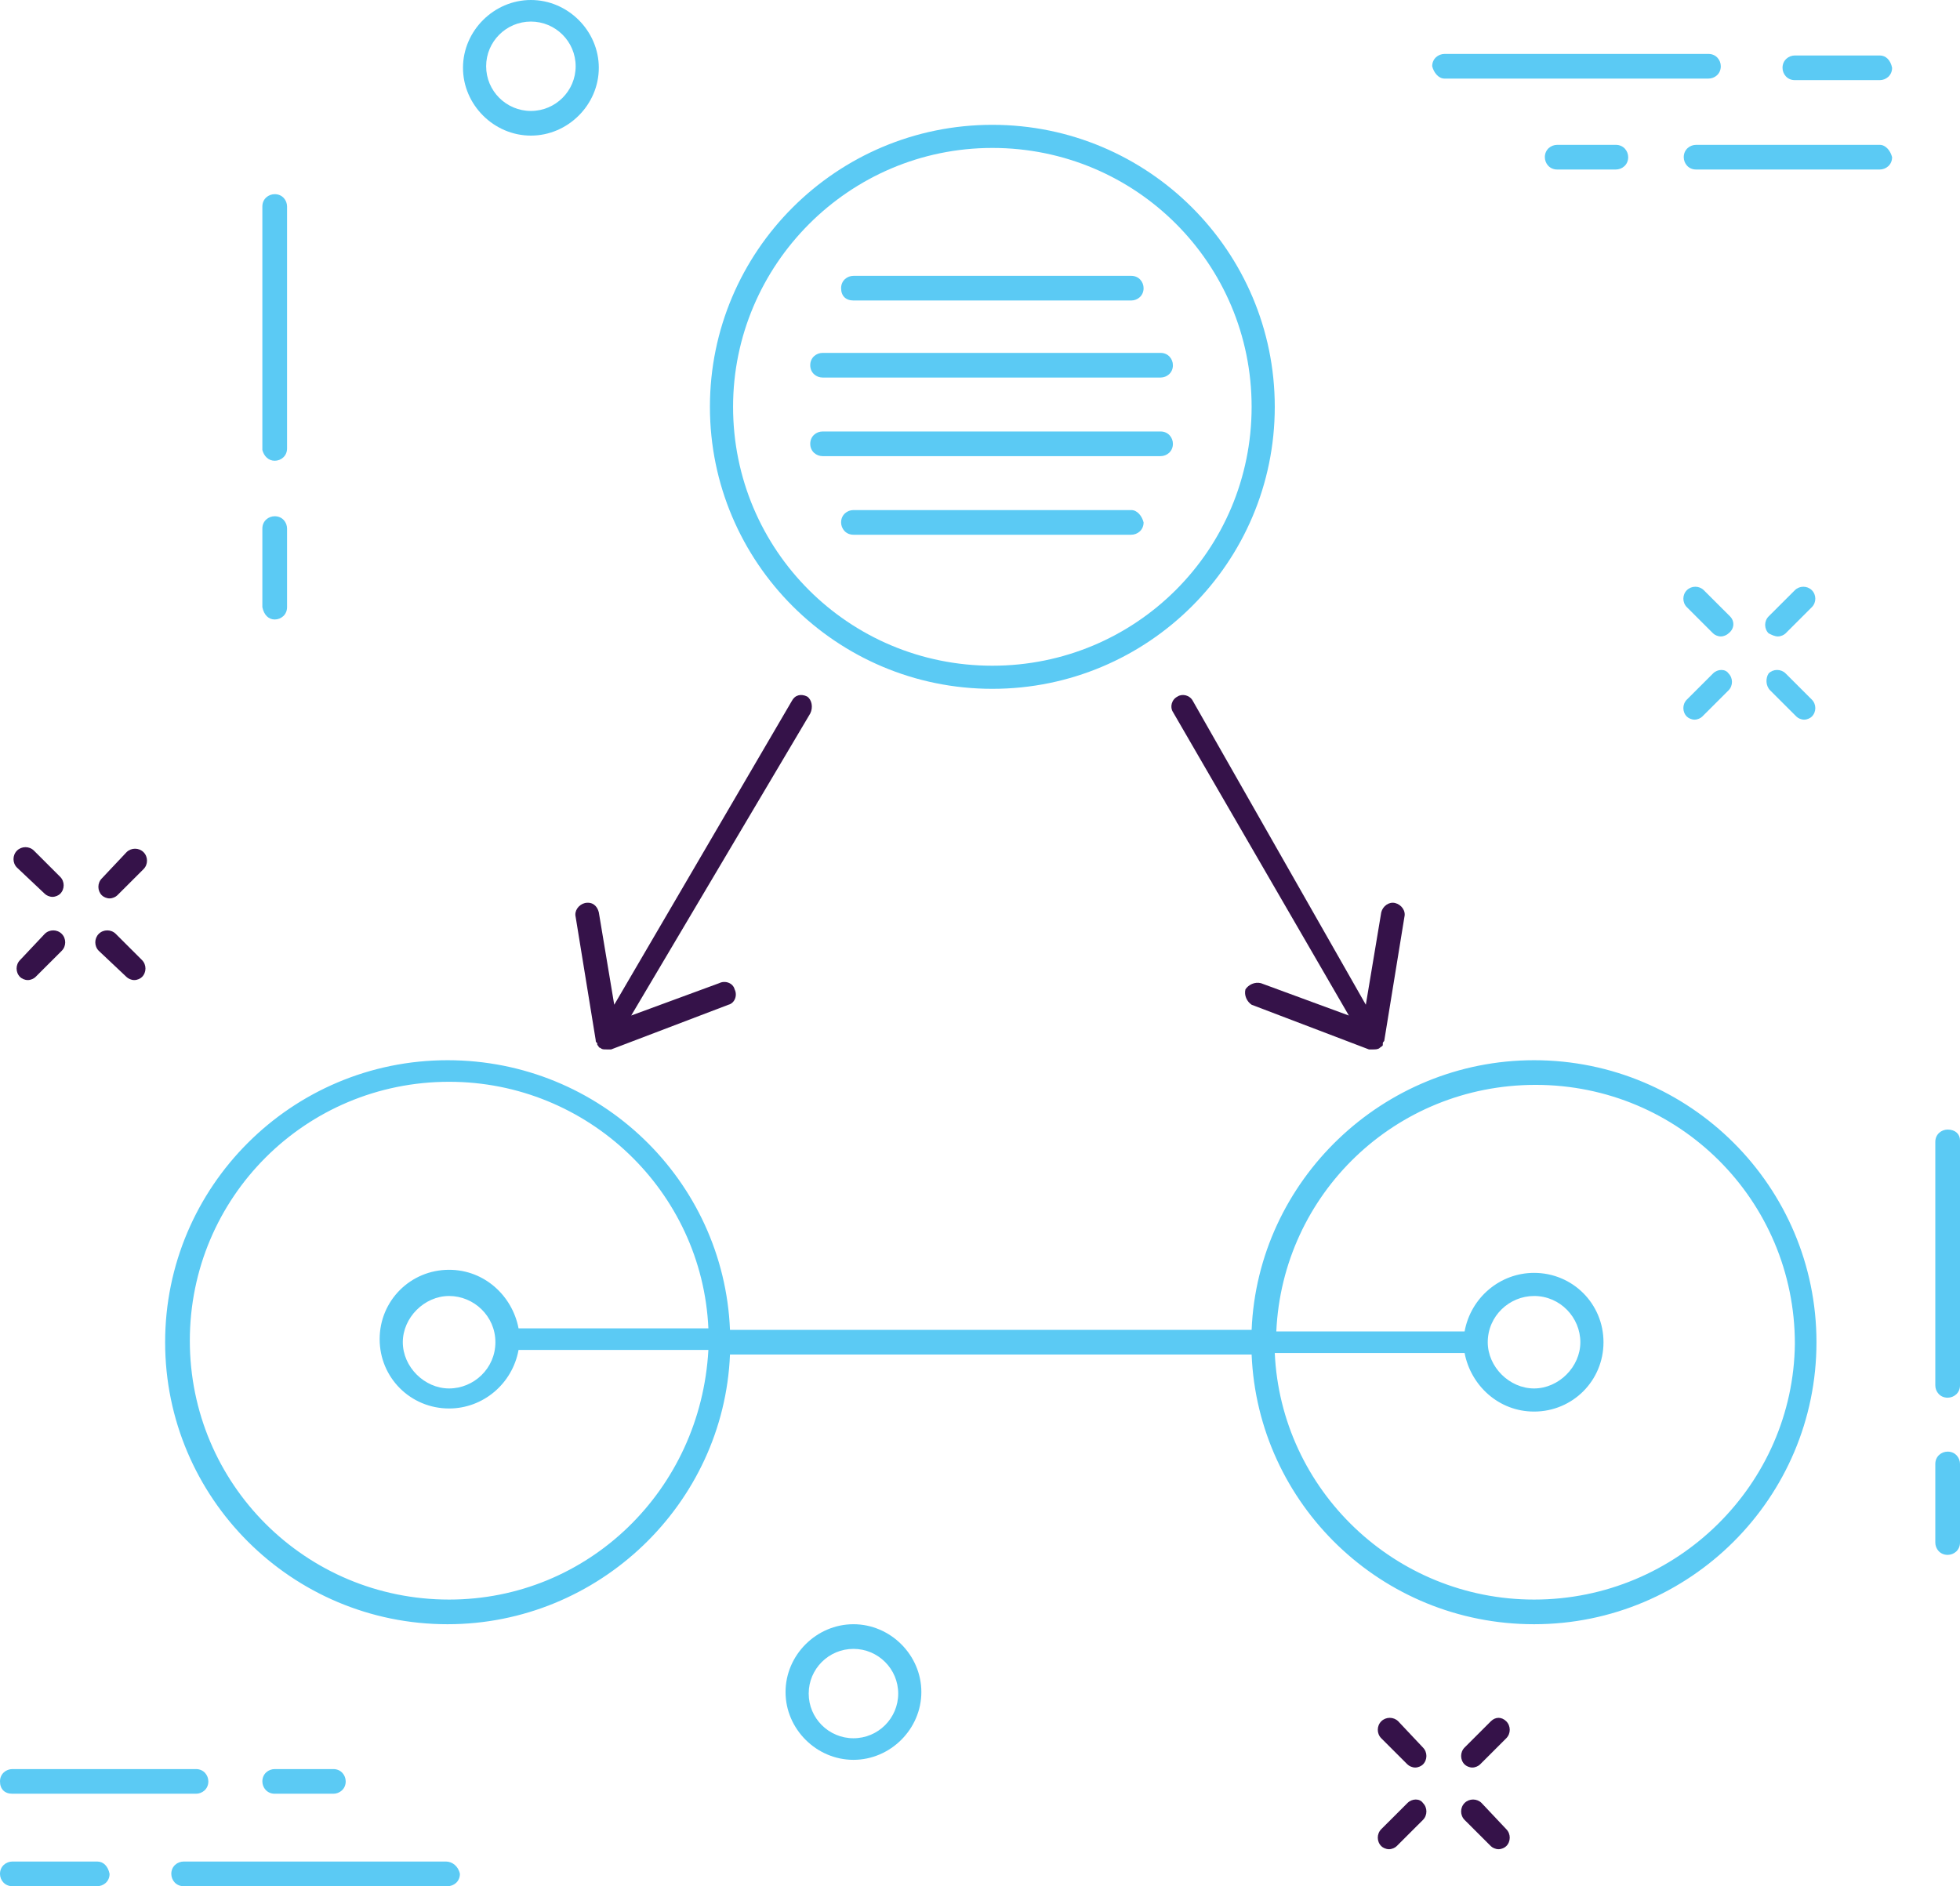 <?xml version="1.0" encoding="UTF-8"?>
<svg width="240px" height="231px" viewBox="0 0 240 231" version="1.1" xmlns="http://www.w3.org/2000/svg" xmlns:xlink="http://www.w3.org/1999/xlink">
    <title>599C655E-44E1-4E47-B219-C4C70F47CDEA</title>
    <g id="Services" stroke="none" stroke-width="1" fill="none" fill-rule="evenodd">
        <g id="GVR_services_pipeline-CURRENT" transform="translate(-288, -1869)" fill-rule="nonzero">
            <g id="2" transform="translate(0, 1776)">
                <g id="supplier-intelligence" transform="translate(288, 93)">
                    <path d="M33.638,56.429 C34.394,56.429 35.15,55.863 35.15,54.919 L35.15,25.289 C35.15,24.534 34.583,23.779 33.638,23.779 C32.882,23.779 32.126,24.346 32.126,25.289 L32.126,55.108 C32.315,55.863 32.882,56.429 33.638,56.429 Z" id="Path" fill="#5BCAF4"></path>
                    <path d="M33.638,75.868 C34.394,75.868 35.15,75.301 35.15,74.358 L35.15,64.733 C35.15,63.978 34.583,63.223 33.638,63.223 C32.882,63.223 32.126,63.789 32.126,64.733 L32.126,74.358 C32.315,75.301 32.882,75.868 33.638,75.868 Z" id="Path" fill="#5BCAF4"></path>
                    <path d="M238.488,138.336 C237.732,138.336 236.976,138.902 236.976,139.846 L236.976,169.664 C236.976,170.419 237.543,171.174 238.488,171.174 C239.244,171.174 240,170.608 240,169.664 L240,139.657 C240,138.902 239.433,138.336 238.488,138.336 Z" id="Path" fill="#5BCAF4"></path>
                    <path d="M238.488,177.779 C237.732,177.779 236.976,178.346 236.976,179.289 L236.976,188.914 C236.976,189.669 237.543,190.424 238.488,190.424 C239.244,190.424 240,189.858 240,188.914 L240,179.289 C240,178.534 239.433,177.779 238.488,177.779 Z" id="Path" fill="#5BCAF4"></path>
                    <path d="M211.843,75.49 L208.63,72.282 C208.063,71.716 207.118,71.716 206.551,72.282 C205.984,72.848 205.984,73.792 206.551,74.358 L209.764,77.566 C209.953,77.755 210.331,77.944 210.709,77.944 C211.087,77.944 211.465,77.755 211.654,77.566 C212.409,77 212.409,76.056 211.843,75.49 Z" id="Path" fill="#5BCAF4"></path>
                    <path d="M216.756,84.549 L219.969,87.757 C220.157,87.946 220.535,88.135 220.913,88.135 C221.291,88.135 221.669,87.946 221.858,87.757 C222.425,87.191 222.425,86.248 221.858,85.681 L218.646,82.473 C218.079,81.907 217.134,81.907 216.567,82.473 C216.189,83.039 216.189,83.983 216.756,84.549 Z" id="Path" fill="#5BCAF4"></path>
                    <path d="M209.764,82.473 L206.551,85.681 C205.984,86.248 205.984,87.191 206.551,87.757 C206.74,87.946 207.118,88.135 207.496,88.135 C207.874,88.135 208.252,87.946 208.441,87.757 L211.654,84.549 C212.22,83.983 212.22,83.039 211.654,82.473 C211.276,81.907 210.331,81.907 209.764,82.473 Z" id="Path" fill="#5BCAF4"></path>
                    <path d="M217.701,77.944 C218.079,77.944 218.457,77.755 218.646,77.566 L221.858,74.358 C222.425,73.792 222.425,72.848 221.858,72.282 C221.291,71.716 220.346,71.716 219.78,72.282 L216.567,75.49 C216,76.056 216,77 216.567,77.566 C216.945,77.755 217.323,77.944 217.701,77.944 Z" id="Path" fill="#5BCAF4"></path>
                    <path d="M5.48,109.461 C5.669,109.65 6.047,109.838 6.425,109.838 C6.803,109.838 7.181,109.65 7.37,109.461 C7.937,108.895 7.937,107.951 7.37,107.385 L4.157,104.176 C3.591,103.61 2.646,103.61 2.079,104.176 C1.512,104.743 1.512,105.686 2.079,106.252 L5.48,109.461 Z" id="Path" fill="#351249"></path>
                    <path d="M15.496,119.652 C15.685,119.841 16.063,120.029 16.441,120.029 C16.819,120.029 17.197,119.841 17.386,119.652 C17.953,119.086 17.953,118.142 17.386,117.576 L14.173,114.368 C13.606,113.801 12.661,113.801 12.094,114.368 C11.528,114.934 11.528,115.877 12.094,116.444 L15.496,119.652 Z" id="Path" fill="#351249"></path>
                    <path d="M3.402,120.029 C3.78,120.029 4.157,119.841 4.346,119.652 L7.559,116.444 C8.126,115.877 8.126,114.934 7.559,114.368 C6.992,113.801 6.047,113.801 5.48,114.368 L2.457,117.576 C1.89,118.142 1.89,119.086 2.457,119.652 C2.646,119.841 3.024,120.029 3.402,120.029 Z" id="Path" fill="#351249"></path>
                    <path d="M13.417,110.027 C13.795,110.027 14.173,109.838 14.362,109.65 L17.575,106.441 C18.142,105.875 18.142,104.931 17.575,104.365 C17.008,103.799 16.063,103.799 15.496,104.365 L12.472,107.574 C11.906,108.14 11.906,109.083 12.472,109.65 C12.661,109.838 13.039,110.027 13.417,110.027 Z" id="Path" fill="#351249"></path>
                    <path d="M171.213,210.806 C170.646,210.24 169.701,210.24 169.134,210.806 C168.567,211.373 168.567,212.316 169.134,212.882 L172.346,216.091 C172.535,216.279 172.913,216.468 173.291,216.468 C173.669,216.468 174.047,216.279 174.236,216.091 C174.803,215.525 174.803,214.581 174.236,214.015 L171.213,210.806 Z" id="Path" fill="#351249"></path>
                    <path d="M181.417,220.809 C180.85,220.243 179.906,220.243 179.339,220.809 C178.772,221.375 178.772,222.319 179.339,222.885 L182.551,226.093 C182.74,226.282 183.118,226.471 183.496,226.471 C183.874,226.471 184.252,226.282 184.441,226.093 C185.008,225.527 185.008,224.583 184.441,224.017 L181.417,220.809 Z" id="Path" fill="#351249"></path>
                    <path d="M172.346,220.809 L169.134,224.017 C168.567,224.583 168.567,225.527 169.134,226.093 C169.323,226.282 169.701,226.471 170.079,226.471 C170.457,226.471 170.835,226.282 171.024,226.093 L174.236,222.885 C174.803,222.319 174.803,221.375 174.236,220.809 C173.858,220.243 172.913,220.243 172.346,220.809 Z" id="Path" fill="#351249"></path>
                    <path d="M182.551,210.806 L179.339,214.015 C178.772,214.581 178.772,215.525 179.339,216.091 C179.528,216.279 179.906,216.468 180.283,216.468 C180.661,216.468 181.039,216.279 181.228,216.091 L184.441,212.882 C185.008,212.316 185.008,211.373 184.441,210.806 C183.874,210.24 183.118,210.24 182.551,210.806 Z" id="Path" fill="#351249"></path>
                    <path d="M65.008,16.608 C69.543,16.608 73.323,12.833 73.323,8.304 C73.323,3.775 69.543,0 65.008,0 C60.472,0 56.693,3.775 56.693,8.304 C56.693,12.833 60.472,16.608 65.008,16.608 Z M65.008,2.642 C68.031,2.642 70.488,5.096 70.488,8.115 C70.488,11.135 68.031,13.588 65.008,13.588 C61.984,13.588 59.528,11.135 59.528,8.115 C59.528,5.096 61.984,2.642 65.008,2.642 Z" id="Shape" fill="#5BCAF4"></path>
                    <path d="M104.504,198.917 C99.969,198.917 96.189,202.691 96.189,207.221 C96.189,211.75 99.969,215.525 104.504,215.525 C109.039,215.525 112.819,211.75 112.819,207.221 C112.819,202.691 109.039,198.917 104.504,198.917 Z M104.504,212.882 C101.48,212.882 99.024,210.429 99.024,207.409 C99.024,204.39 101.48,201.936 104.504,201.936 C107.528,201.936 109.984,204.39 109.984,207.409 C109.984,210.429 107.528,212.882 104.504,212.882 Z" id="Shape" fill="#5BCAF4"></path>
                    <path d="M176.882,9.625 L209.197,9.625 C209.953,9.625 210.709,9.059 210.709,8.115 C210.709,7.36 210.142,6.605 209.197,6.605 L176.882,6.605 C176.126,6.605 175.37,7.172 175.37,8.115 C175.559,8.87 176.126,9.625 176.882,9.625 Z" id="Path" fill="#5BCAF4"></path>
                    <path d="M230.173,6.794 L219.78,6.794 C219.024,6.794 218.268,7.36 218.268,8.304 C218.268,9.059 218.835,9.814 219.78,9.814 L230.173,9.814 C230.929,9.814 231.685,9.248 231.685,8.304 C231.496,7.36 230.929,6.794 230.173,6.794 Z" id="Path" fill="#5BCAF4"></path>
                    <path d="M230.173,17.74 L207.685,17.74 C206.929,17.74 206.173,18.306 206.173,19.25 C206.173,20.005 206.74,20.76 207.685,20.76 L230.173,20.76 C230.929,20.76 231.685,20.194 231.685,19.25 C231.496,18.495 230.929,17.74 230.173,17.74 Z" id="Path" fill="#5BCAF4"></path>
                    <path d="M190.677,17.74 C189.921,17.74 189.165,18.306 189.165,19.25 C189.165,20.005 189.732,20.76 190.677,20.76 L197.858,20.76 C198.614,20.76 199.37,20.194 199.37,19.25 C199.37,18.495 198.803,17.74 197.858,17.74 L190.677,17.74 Z" id="Path" fill="#5BCAF4"></path>
                    <path d="M54.614,227.98 L22.488,227.98 C21.732,227.98 20.976,228.547 20.976,229.49 C20.976,230.245 21.543,231 22.488,231 L54.803,231 C55.559,231 56.315,230.434 56.315,229.49 C56.126,228.547 55.37,227.98 54.614,227.98 Z" id="Path" fill="#5BCAF4"></path>
                    <path d="M11.906,227.98 L1.512,227.98 C0.756,227.98 0,228.547 0,229.49 C0,230.245 0.567,231 1.512,231 L11.906,231 C12.661,231 13.417,230.434 13.417,229.49 C13.228,228.547 12.661,227.98 11.906,227.98 Z" id="Path" fill="#5BCAF4"></path>
                    <path d="M1.512,219.676 L24,219.676 C24.756,219.676 25.512,219.11 25.512,218.167 C25.512,217.412 24.945,216.657 24,216.657 L1.512,216.657 C0.756,216.657 0,217.223 0,218.167 C0,219.11 0.567,219.676 1.512,219.676 Z" id="Path" fill="#5BCAF4"></path>
                    <path d="M40.819,219.676 C41.575,219.676 42.331,219.11 42.331,218.167 C42.331,217.412 41.764,216.657 40.819,216.657 L33.638,216.657 C32.882,216.657 32.126,217.223 32.126,218.167 C32.126,218.922 32.693,219.676 33.638,219.676 L40.819,219.676 Z" id="Path" fill="#5BCAF4"></path>
                    <path d="M121.512,84.36 C140.598,84.36 156.094,68.885 156.094,49.824 C156.094,30.762 140.598,15.287 121.512,15.287 C102.425,15.287 86.929,30.762 86.929,49.824 C86.929,68.885 102.425,84.36 121.512,84.36 Z M121.512,18.118 C139.087,18.118 153.26,32.272 153.26,49.824 C153.26,67.375 139.087,81.529 121.512,81.529 C103.937,81.529 89.764,67.375 89.764,49.824 C89.764,32.461 103.937,18.118 121.512,18.118 Z" id="Shape" fill="#5BCAF4"></path>
                    <path d="M146.079,85.87 C145.701,85.115 144.756,84.926 144.189,85.304 C143.433,85.681 143.244,86.625 143.622,87.191 L165.165,124.37 L154.394,120.407 C153.638,120.218 152.882,120.596 152.504,121.162 C152.315,121.917 152.693,122.672 153.26,123.049 L167.622,128.522 C167.811,128.522 168,128.522 168.189,128.522 L168.189,128.522 C168.189,128.522 168.189,128.522 168.189,128.522 C168.378,128.522 168.756,128.522 168.945,128.333 C169.134,128.145 169.323,128.145 169.323,127.956 C169.323,127.956 169.323,127.767 169.323,127.767 C169.323,127.578 169.512,127.578 169.512,127.39 C169.512,127.39 169.512,127.39 169.512,127.39 L171.969,112.292 C172.157,111.537 171.591,110.782 170.835,110.593 C170.079,110.404 169.323,110.971 169.134,111.725 L167.244,123.049 L146.079,85.87 Z" id="Path" fill="#351249"></path>
                    <path d="M98.835,85.304 C98.079,84.926 97.323,85.115 96.945,85.87 L75.213,123.049 L73.323,111.725 C73.134,110.971 72.567,110.404 71.622,110.593 C70.866,110.782 70.299,111.537 70.488,112.292 L72.945,127.39 C72.945,127.39 72.945,127.39 72.945,127.39 C72.945,127.578 72.945,127.578 73.134,127.767 C73.134,127.767 73.134,127.956 73.134,127.956 C73.323,128.145 73.323,128.333 73.512,128.333 C73.701,128.522 73.89,128.522 74.268,128.522 L74.268,128.522 L74.268,128.522 C74.457,128.522 74.646,128.522 74.835,128.522 L89.197,123.049 C89.953,122.86 90.331,121.917 89.953,121.162 C89.764,120.407 88.819,120.029 88.063,120.407 L77.291,124.37 L99.213,87.38 C99.591,86.625 99.402,85.681 98.835,85.304 Z" id="Path" fill="#351249"></path>
                    <path d="M187.843,129.843 C169.323,129.843 154.016,144.564 153.26,162.87 L89.386,162.87 C88.63,144.564 73.512,129.843 54.803,129.843 C35.717,129.843 20.22,145.319 20.22,164.38 C20.22,183.441 35.717,198.917 54.803,198.917 C73.323,198.917 88.63,184.196 89.386,165.89 L153.26,165.89 C154.016,184.196 169.134,198.917 187.843,198.917 C206.929,198.917 222.425,183.441 222.425,164.38 C222.425,145.319 206.929,129.843 187.843,129.843 Z M54.992,195.897 C37.417,195.897 23.244,181.743 23.244,164.191 C23.244,146.64 37.417,132.485 54.992,132.485 C72,132.485 85.984,145.885 86.74,162.681 L63.496,162.681 C62.74,158.718 59.339,155.51 54.992,155.51 C50.268,155.51 46.488,159.284 46.488,164.002 C46.488,168.721 50.268,172.495 54.992,172.495 C59.15,172.495 62.74,169.475 63.496,165.324 L86.74,165.324 C85.795,182.498 72,195.897 54.992,195.897 Z M60.661,164.38 C60.661,167.588 58.016,170.042 54.992,170.042 C51.969,170.042 49.323,167.4 49.323,164.38 C49.323,161.36 51.969,158.718 54.992,158.718 C58.016,158.718 60.661,161.172 60.661,164.38 Z M187.843,195.897 C170.835,195.897 156.85,182.498 156.094,165.701 L179.339,165.701 C180.094,169.664 183.496,172.873 187.843,172.873 C192.567,172.873 196.346,169.098 196.346,164.38 C196.346,159.662 192.567,155.887 187.843,155.887 C183.685,155.887 180.094,158.907 179.339,163.059 L156.283,163.059 C157.039,146.262 170.835,132.863 188.031,132.863 C205.606,132.863 219.78,147.017 219.78,164.569 C219.591,181.743 205.417,195.897 187.843,195.897 Z M182.173,164.38 C182.173,161.172 184.819,158.718 187.843,158.718 C191.055,158.718 193.512,161.36 193.512,164.38 C193.512,167.4 190.866,170.042 187.843,170.042 C184.819,170.042 182.173,167.4 182.173,164.38 Z" id="Shape" fill="#5BCAF4"></path>
                    <path d="M138.52,62.468 L104.504,62.468 C103.748,62.468 102.992,63.034 102.992,63.978 C102.992,64.733 103.559,65.488 104.504,65.488 L138.52,65.488 C139.276,65.488 140.031,64.922 140.031,63.978 C139.843,63.223 139.276,62.468 138.52,62.468 Z" id="Path" fill="#5BCAF4"></path>
                    <path d="M100.724,55.863 L142.11,55.863 C142.866,55.863 143.622,55.297 143.622,54.353 C143.622,53.598 143.055,52.843 142.11,52.843 L100.724,52.843 C99.969,52.843 99.213,53.409 99.213,54.353 C99.213,55.297 99.969,55.863 100.724,55.863 Z" id="Path" fill="#5BCAF4"></path>
                    <path d="M100.724,46.238 L142.11,46.238 C142.866,46.238 143.622,45.672 143.622,44.728 C143.622,43.973 143.055,43.218 142.11,43.218 L100.724,43.218 C99.969,43.218 99.213,43.784 99.213,44.728 C99.213,45.672 99.969,46.238 100.724,46.238 Z" id="Path" fill="#5BCAF4"></path>
                    <path d="M104.504,36.801 L138.52,36.801 C139.276,36.801 140.031,36.235 140.031,35.292 C140.031,34.537 139.465,33.782 138.52,33.782 L104.504,33.782 C103.748,33.782 102.992,34.348 102.992,35.292 C102.992,36.235 103.559,36.801 104.504,36.801 Z" id="Path" fill="#5BCAF4"></path>
                </g>
            </g>
        </g>
    </g>
</svg>